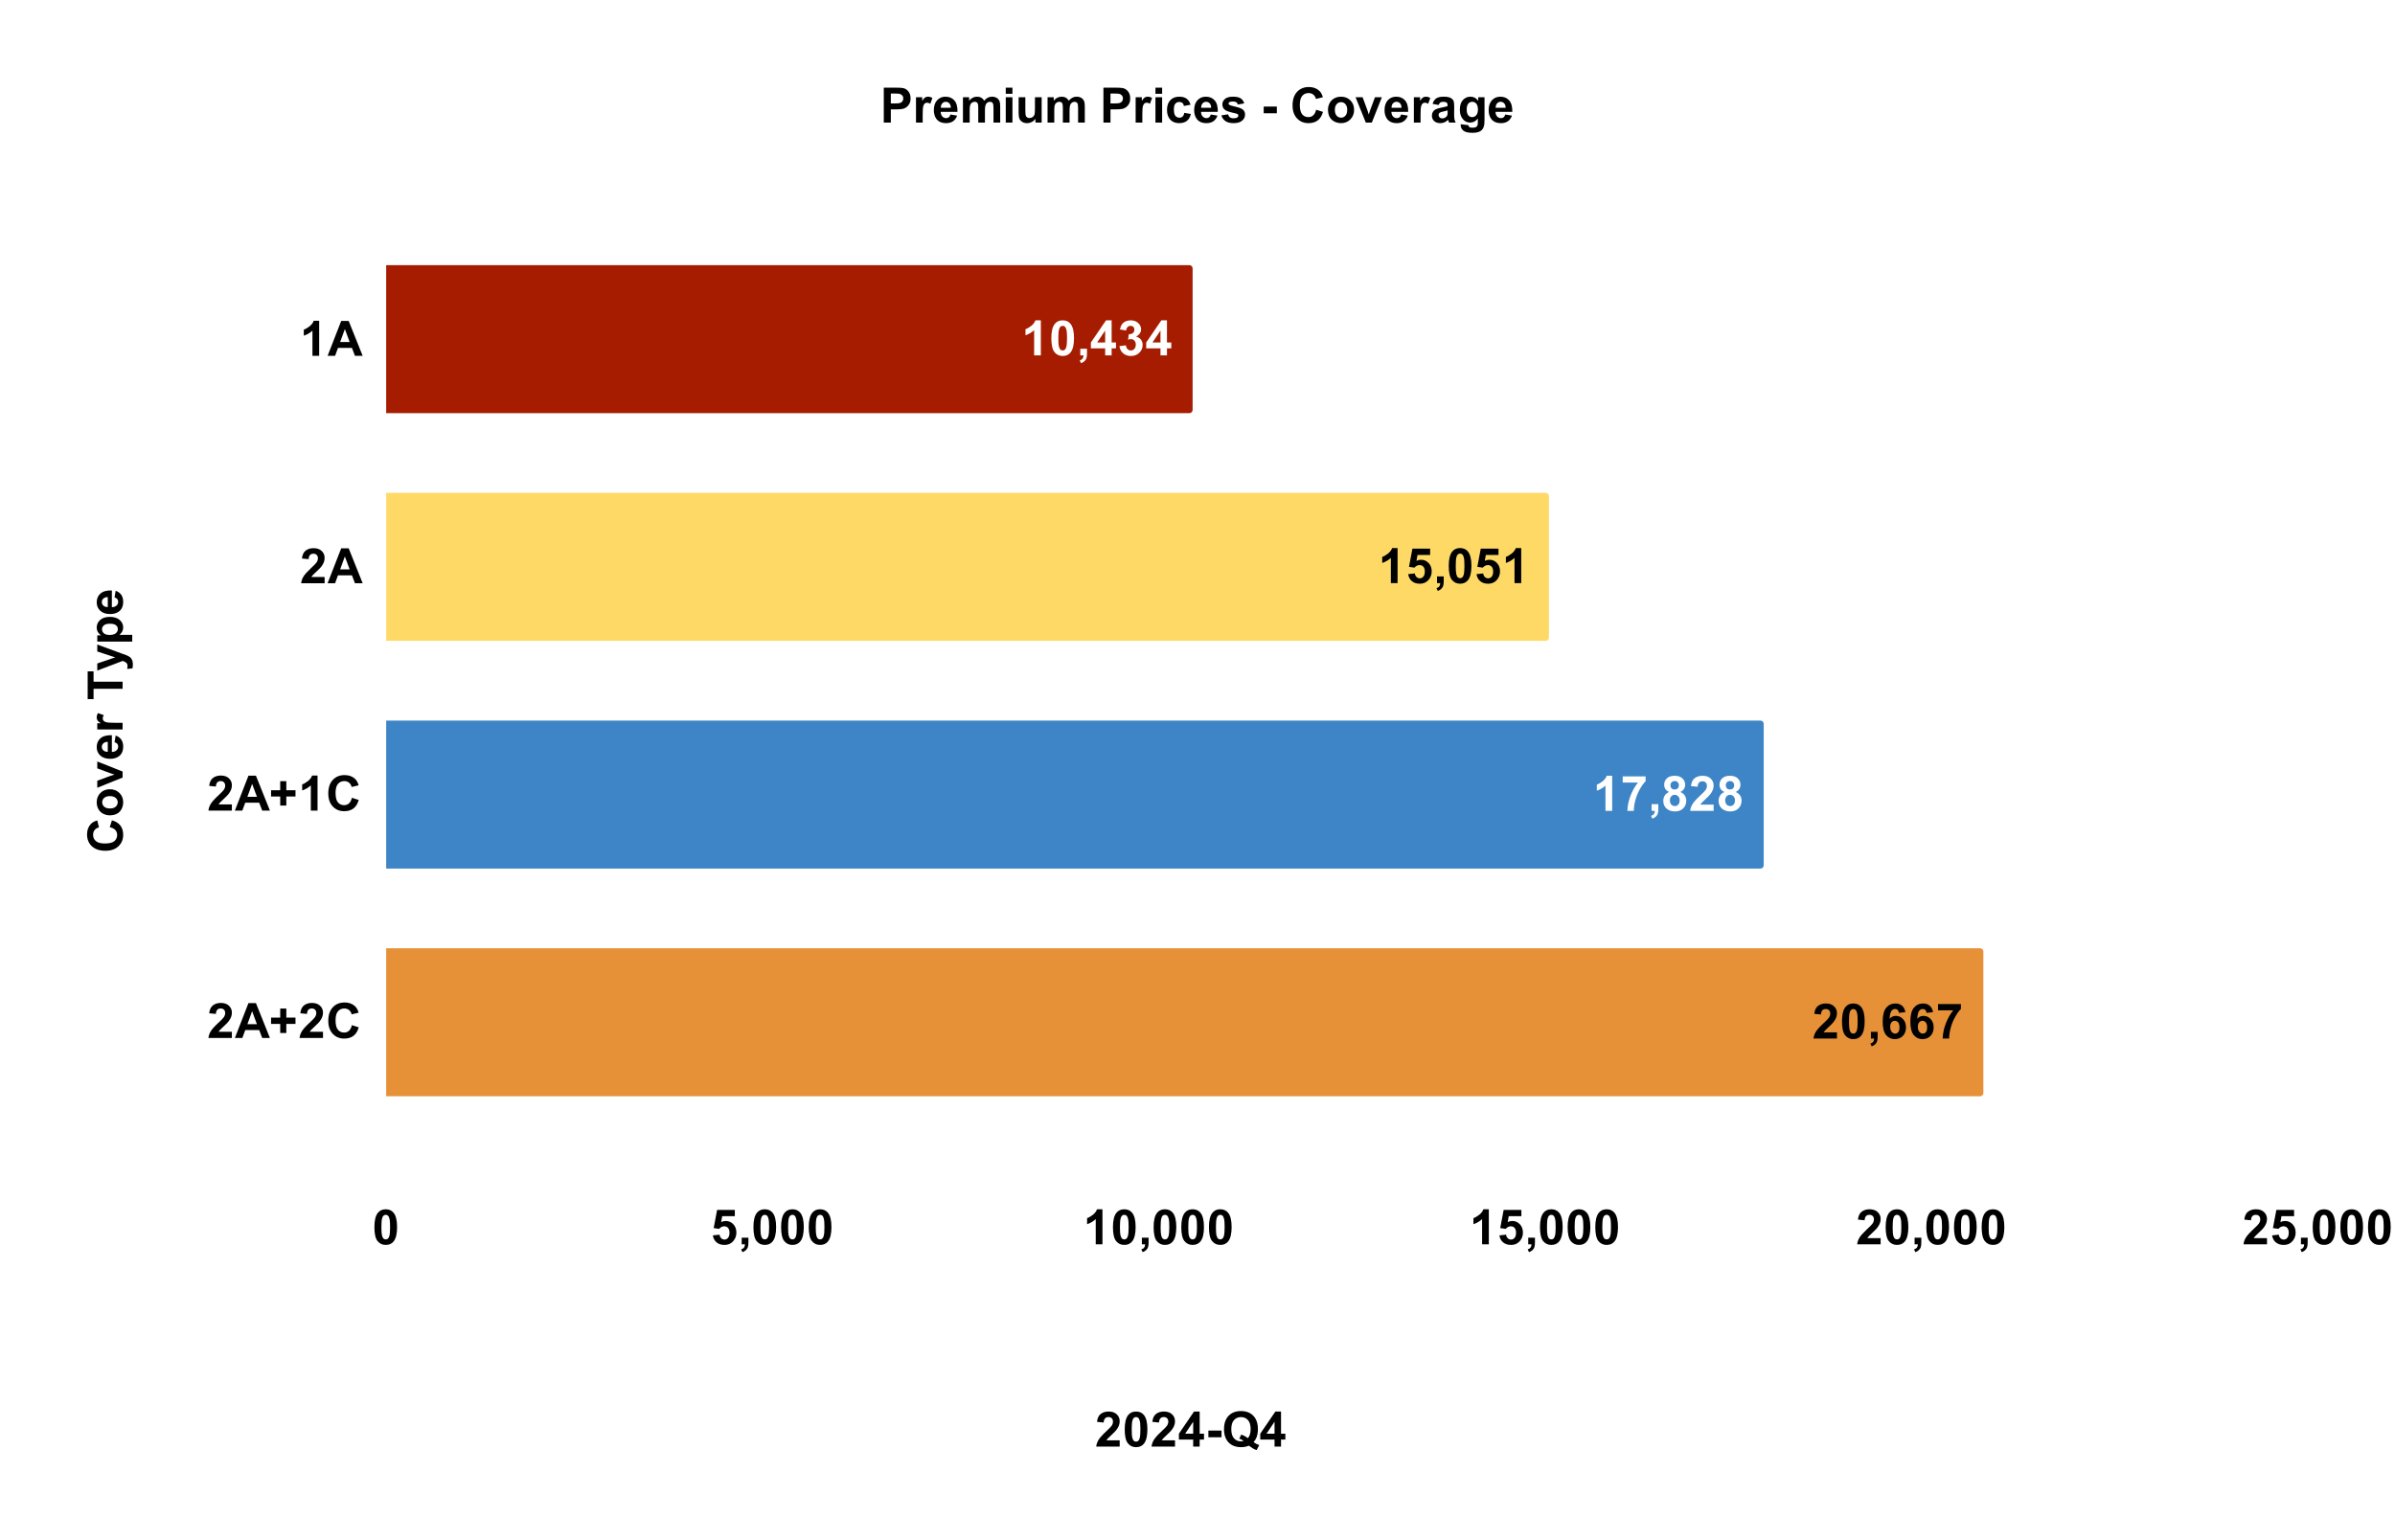 <svg version="1.1" viewBox="0.0 0.0 1472.0 947.0" fill="none" stroke="none" stroke-linecap="square" stroke-miterlimit="10" width="1472" height="947" xmlns:xlink="http://www.w3.org/1999/xlink" xmlns="http://www.w3.org/2000/svg"><path fill="#ffffff" d="M0 0L1472.0 0L1472.0 947.0L0 947.0L0 0Z" fill-rule="nonzero"/><clipPath id="id_0"><path d="M237.35 113.917L1424.65 113.917L1424.65 722.022L237.35 722.022L237.35 113.917Z" clip-rule="nonzero"/></clipPath><path stroke="#000000" stroke-width="2.0" stroke-linecap="butt" stroke-opacity="0.0" clip-path="url(#id_0)" d="M237.0 254.0L237.0 163.0L731.0 163.0C732.105 163.0 733.0 163.895 733.0 165.0L733.0 252.0C733.0 253.105 732.105 254.0 731.0 254.0Z" fill-rule="nonzero"/><path fill="#a61c00" clip-path="url(#id_0)" d="M237.0 254.0L237.0 163.0L731.0 163.0C732.105 163.0 733.0 163.895 733.0 165.0L733.0 252.0C733.0 253.105 732.105 254.0 731.0 254.0Z" fill-rule="nonzero"/><path stroke="#000000" stroke-width="2.0" stroke-linecap="butt" stroke-opacity="0.0" clip-path="url(#id_0)" d="M237.0 394.0L237.0 303.0L950.0 303.0C951.105 303.0 952.0 303.895 952.0 305.0L952.0 392.0C952.0 393.105 951.105 394.0 950.0 394.0Z" fill-rule="nonzero"/><path fill="#ffd966" clip-path="url(#id_0)" d="M237.0 394.0L237.0 303.0L950.0 303.0C951.105 303.0 952.0 303.895 952.0 305.0L952.0 392.0C952.0 393.105 951.105 394.0 950.0 394.0Z" fill-rule="nonzero"/><path stroke="#000000" stroke-width="2.0" stroke-linecap="butt" stroke-opacity="0.0" clip-path="url(#id_0)" d="M237.0 534.0L237.0 443.0L1082.0 443.0C1083.105 443.0 1084.0 443.895 1084.0 445.0L1084.0 532.0C1084.0 533.105 1083.105 534.0 1082.0 534.0Z" fill-rule="nonzero"/><path fill="#3d85c6" clip-path="url(#id_0)" d="M237.0 534.0L237.0 443.0L1082.0 443.0C1083.105 443.0 1084.0 443.895 1084.0 445.0L1084.0 532.0C1084.0 533.105 1083.105 534.0 1082.0 534.0Z" fill-rule="nonzero"/><path stroke="#000000" stroke-width="2.0" stroke-linecap="butt" stroke-opacity="0.0" clip-path="url(#id_0)" d="M237.0 674.0L237.0 583.0L1217.0 583.0C1218.105 583.0 1219.0 583.895 1219.0 585.0L1219.0 672.0C1219.0 673.105 1218.105 674.0 1217.0 674.0Z" fill-rule="nonzero"/><path fill="#e69138" clip-path="url(#id_0)" d="M237.0 674.0L237.0 583.0L1217.0 583.0C1218.105 583.0 1219.0 583.895 1219.0 585.0L1219.0 672.0C1219.0 673.105 1218.105 674.0 1217.0 674.0Z" fill-rule="nonzero"/><path stroke="#a61c00" stroke-width="3.0" stroke-linejoin="round" stroke-linecap="round" d="M639.717 218.5L635.592 218.5L635.592 202.984Q633.342 205.094 630.279 206.109L630.279 202.375Q631.889 201.844 633.779 200.375Q635.67 198.906 636.373 196.938L639.717 196.938L639.717 218.5ZM653.139 196.938Q656.264 196.938 658.014 199.156Q660.107 201.797 660.107 207.906Q660.107 214.0 657.998 216.672Q656.264 218.859 653.139 218.859Q649.998 218.859 648.076 216.453Q646.17 214.047 646.17 207.859Q646.17 201.797 648.279 199.141Q650.014 196.938 653.139 196.938ZM653.139 200.344Q652.389 200.344 651.795 200.828Q651.217 201.297 650.889 202.531Q650.467 204.125 650.467 207.906Q650.467 211.688 650.842 213.109Q651.232 214.516 651.811 214.984Q652.389 215.453 653.139 215.453Q653.889 215.453 654.467 214.984Q655.061 214.5 655.373 213.266Q655.811 211.688 655.811 207.906Q655.811 204.125 655.42 202.719Q655.045 201.297 654.467 200.828Q653.889 200.344 653.139 200.344ZM663.951 214.391L668.076 214.391L668.076 217.328Q668.076 219.109 667.764 220.141Q667.451 221.188 666.592 222.0Q665.748 222.828 664.42 223.297L663.623 221.594Q664.857 221.188 665.389 220.469Q665.92 219.75 665.951 218.5L663.951 218.5L663.951 214.391ZM679.248 218.5L679.248 214.172L670.467 214.172L670.467 210.578L679.779 196.938L683.232 196.938L683.232 210.562L685.904 210.562L685.904 214.172L683.232 214.172L683.232 218.5L679.248 218.5ZM679.248 210.562L679.248 203.219L674.311 210.562L679.248 210.562ZM688.029 212.797L692.014 212.312Q692.201 213.844 693.029 214.656Q693.873 215.453 695.061 215.453Q696.342 215.453 697.201 214.484Q698.076 213.516 698.076 211.875Q698.076 210.328 697.232 209.422Q696.404 208.516 695.217 208.516Q694.42 208.516 693.326 208.812L693.779 205.469Q695.451 205.5 696.326 204.734Q697.201 203.969 697.201 202.688Q697.201 201.609 696.561 200.969Q695.92 200.328 694.842 200.328Q693.795 200.328 693.045 201.062Q692.295 201.781 692.139 203.188L688.342 202.547Q688.732 200.594 689.529 199.438Q690.326 198.266 691.748 197.609Q693.186 196.938 694.967 196.938Q697.998 196.938 699.826 198.875Q701.326 200.453 701.326 202.438Q701.326 205.266 698.248 206.953Q700.092 207.359 701.186 208.734Q702.295 210.109 702.295 212.047Q702.295 214.875 700.232 216.875Q698.17 218.859 695.092 218.859Q692.186 218.859 690.264 217.188Q688.342 215.516 688.029 212.797ZM713.248 218.5L713.248 214.172L704.467 214.172L704.467 210.578L713.779 196.938L717.232 196.938L717.232 210.562L719.904 210.562L719.904 214.172L717.232 214.172L717.232 218.5L713.248 218.5ZM713.248 210.562L713.248 203.219L708.311 210.562L713.248 210.562Z" fill-rule="nonzero"/><path fill="#ffffff" d="M639.717 218.5L635.592 218.5L635.592 202.984Q633.342 205.094 630.279 206.109L630.279 202.375Q631.889 201.844 633.779 200.375Q635.67 198.906 636.373 196.938L639.717 196.938L639.717 218.5ZM653.139 196.938Q656.264 196.938 658.014 199.156Q660.107 201.797 660.107 207.906Q660.107 214.0 657.998 216.672Q656.264 218.859 653.139 218.859Q649.998 218.859 648.076 216.453Q646.17 214.047 646.17 207.859Q646.17 201.797 648.279 199.141Q650.014 196.938 653.139 196.938ZM653.139 200.344Q652.389 200.344 651.795 200.828Q651.217 201.297 650.889 202.531Q650.467 204.125 650.467 207.906Q650.467 211.688 650.842 213.109Q651.232 214.516 651.811 214.984Q652.389 215.453 653.139 215.453Q653.889 215.453 654.467 214.984Q655.061 214.5 655.373 213.266Q655.811 211.688 655.811 207.906Q655.811 204.125 655.42 202.719Q655.045 201.297 654.467 200.828Q653.889 200.344 653.139 200.344ZM663.951 214.391L668.076 214.391L668.076 217.328Q668.076 219.109 667.764 220.141Q667.451 221.188 666.592 222.0Q665.748 222.828 664.42 223.297L663.623 221.594Q664.857 221.188 665.389 220.469Q665.92 219.75 665.951 218.5L663.951 218.5L663.951 214.391ZM679.248 218.5L679.248 214.172L670.467 214.172L670.467 210.578L679.779 196.938L683.232 196.938L683.232 210.562L685.904 210.562L685.904 214.172L683.232 214.172L683.232 218.5L679.248 218.5ZM679.248 210.562L679.248 203.219L674.311 210.562L679.248 210.562ZM688.029 212.797L692.014 212.312Q692.201 213.844 693.029 214.656Q693.873 215.453 695.061 215.453Q696.342 215.453 697.201 214.484Q698.076 213.516 698.076 211.875Q698.076 210.328 697.232 209.422Q696.404 208.516 695.217 208.516Q694.42 208.516 693.326 208.812L693.779 205.469Q695.451 205.5 696.326 204.734Q697.201 203.969 697.201 202.688Q697.201 201.609 696.561 200.969Q695.92 200.328 694.842 200.328Q693.795 200.328 693.045 201.062Q692.295 201.781 692.139 203.188L688.342 202.547Q688.732 200.594 689.529 199.438Q690.326 198.266 691.748 197.609Q693.186 196.938 694.967 196.938Q697.998 196.938 699.826 198.875Q701.326 200.453 701.326 202.438Q701.326 205.266 698.248 206.953Q700.092 207.359 701.186 208.734Q702.295 210.109 702.295 212.047Q702.295 214.875 700.232 216.875Q698.17 218.859 695.092 218.859Q692.186 218.859 690.264 217.188Q688.342 215.516 688.029 212.797ZM713.248 218.5L713.248 214.172L704.467 214.172L704.467 210.578L713.779 196.938L717.232 196.938L717.232 210.562L719.904 210.562L719.904 214.172L717.232 214.172L717.232 218.5L713.248 218.5ZM713.248 210.562L713.248 203.219L708.311 210.562L713.248 210.562Z" fill-rule="nonzero"/><path stroke="#ffd966" stroke-width="3.0" stroke-linejoin="round" stroke-linecap="round" d="M858.969 358.5L854.844 358.5L854.844 342.984Q852.594 345.094 849.532 346.109L849.532 342.375Q851.141 341.844 853.032 340.375Q854.923 338.906 855.626 336.938L858.969 336.938L858.969 358.5ZM865.485 352.984L869.594 352.547Q869.766 353.938 870.626 354.75Q871.501 355.562 872.626 355.562Q873.907 355.562 874.798 354.516Q875.704 353.469 875.704 351.359Q875.704 349.391 874.813 348.406Q873.923 347.406 872.501 347.406Q870.735 347.406 869.329 348.984L865.985 348.5L868.094 337.312L878.985 337.312L878.985 341.172L871.219 341.172L870.579 344.812Q871.954 344.125 873.391 344.125Q876.126 344.125 878.032 346.125Q879.938 348.109 879.938 351.297Q879.938 353.938 878.391 356.031Q876.298 358.859 872.579 358.859Q869.61 358.859 867.735 357.266Q865.86 355.672 865.485 352.984ZM883.204 354.391L887.329 354.391L887.329 357.328Q887.329 359.109 887.016 360.141Q886.704 361.188 885.844 362.0Q885.001 362.828 883.673 363.297L882.876 361.594Q884.11 361.188 884.641 360.469Q885.173 359.75 885.204 358.5L883.204 358.5L883.204 354.391ZM897.391 336.938Q900.516 336.938 902.266 339.156Q904.36 341.797 904.36 347.906Q904.36 354.0 902.251 356.672Q900.516 358.859 897.391 358.859Q894.251 358.859 892.329 356.453Q890.423 354.047 890.423 347.859Q890.423 341.797 892.532 339.141Q894.266 336.938 897.391 336.938ZM897.391 340.344Q896.641 340.344 896.048 340.828Q895.469 341.297 895.141 342.531Q894.719 344.125 894.719 347.906Q894.719 351.688 895.094 353.109Q895.485 354.516 896.063 354.984Q896.641 355.453 897.391 355.453Q898.141 355.453 898.719 354.984Q899.313 354.5 899.626 353.266Q900.063 351.688 900.063 347.906Q900.063 344.125 899.673 342.719Q899.298 341.297 898.719 340.828Q898.141 340.344 897.391 340.344ZM907.485 352.984L911.594 352.547Q911.766 353.938 912.626 354.75Q913.501 355.562 914.626 355.562Q915.907 355.562 916.798 354.516Q917.704 353.469 917.704 351.359Q917.704 349.391 916.813 348.406Q915.923 347.406 914.501 347.406Q912.735 347.406 911.329 348.984L907.985 348.5L910.094 337.312L920.985 337.312L920.985 341.172L913.219 341.172L912.579 344.812Q913.954 344.125 915.391 344.125Q918.126 344.125 920.032 346.125Q921.938 348.109 921.938 351.297Q921.938 353.938 920.391 356.031Q918.298 358.859 914.579 358.859Q911.61 358.859 909.735 357.266Q907.86 355.672 907.485 352.984ZM934.969 358.5L930.844 358.5L930.844 342.984Q928.594 345.094 925.532 346.109L925.532 342.375Q927.141 341.844 929.032 340.375Q930.923 338.906 931.626 336.938L934.969 336.938L934.969 358.5Z" fill-rule="nonzero"/><path fill="#000000" d="M858.969 358.5L854.844 358.5L854.844 342.984Q852.594 345.094 849.532 346.109L849.532 342.375Q851.141 341.844 853.032 340.375Q854.923 338.906 855.626 336.938L858.969 336.938L858.969 358.5ZM865.485 352.984L869.594 352.547Q869.766 353.938 870.626 354.75Q871.501 355.562 872.626 355.562Q873.907 355.562 874.798 354.516Q875.704 353.469 875.704 351.359Q875.704 349.391 874.813 348.406Q873.923 347.406 872.501 347.406Q870.735 347.406 869.329 348.984L865.985 348.5L868.094 337.312L878.985 337.312L878.985 341.172L871.219 341.172L870.579 344.812Q871.954 344.125 873.391 344.125Q876.126 344.125 878.032 346.125Q879.938 348.109 879.938 351.297Q879.938 353.938 878.391 356.031Q876.298 358.859 872.579 358.859Q869.61 358.859 867.735 357.266Q865.86 355.672 865.485 352.984ZM883.204 354.391L887.329 354.391L887.329 357.328Q887.329 359.109 887.016 360.141Q886.704 361.188 885.844 362.0Q885.001 362.828 883.673 363.297L882.876 361.594Q884.11 361.188 884.641 360.469Q885.173 359.75 885.204 358.5L883.204 358.5L883.204 354.391ZM897.391 336.938Q900.516 336.938 902.266 339.156Q904.36 341.797 904.36 347.906Q904.36 354.0 902.251 356.672Q900.516 358.859 897.391 358.859Q894.251 358.859 892.329 356.453Q890.423 354.047 890.423 347.859Q890.423 341.797 892.532 339.141Q894.266 336.938 897.391 336.938ZM897.391 340.344Q896.641 340.344 896.048 340.828Q895.469 341.297 895.141 342.531Q894.719 344.125 894.719 347.906Q894.719 351.688 895.094 353.109Q895.485 354.516 896.063 354.984Q896.641 355.453 897.391 355.453Q898.141 355.453 898.719 354.984Q899.313 354.5 899.626 353.266Q900.063 351.688 900.063 347.906Q900.063 344.125 899.673 342.719Q899.298 341.297 898.719 340.828Q898.141 340.344 897.391 340.344ZM907.485 352.984L911.594 352.547Q911.766 353.938 912.626 354.75Q913.501 355.562 914.626 355.562Q915.907 355.562 916.798 354.516Q917.704 353.469 917.704 351.359Q917.704 349.391 916.813 348.406Q915.923 347.406 914.501 347.406Q912.735 347.406 911.329 348.984L907.985 348.5L910.094 337.312L920.985 337.312L920.985 341.172L913.219 341.172L912.579 344.812Q913.954 344.125 915.391 344.125Q918.126 344.125 920.032 346.125Q921.938 348.109 921.938 351.297Q921.938 353.938 920.391 356.031Q918.298 358.859 914.579 358.859Q911.61 358.859 909.735 357.266Q907.86 355.672 907.485 352.984ZM934.969 358.5L930.844 358.5L930.844 342.984Q928.594 345.094 925.532 346.109L925.532 342.375Q927.141 341.844 929.032 340.375Q930.923 338.906 931.626 336.938L934.969 336.938L934.969 358.5Z" fill-rule="nonzero"/><path stroke="#3d85c6" stroke-width="3.0" stroke-linejoin="round" stroke-linecap="round" d="M990.866 498.5L986.741 498.5L986.741 482.984Q984.491 485.094 981.428 486.109L981.428 482.375Q983.038 481.844 984.928 480.375Q986.819 478.906 987.522 476.938L990.866 476.938L990.866 498.5ZM997.335 481.141L997.335 477.312L1011.413 477.312L1011.413 480.312Q1009.663 482.016 1007.85 485.234Q1006.053 488.438 1005.1 492.047Q1004.163 495.656 1004.178 498.5L1000.21 498.5Q1000.319 494.047 1002.053 489.422Q1003.788 484.781 1006.694 481.141L997.335 481.141ZM1015.1 494.391L1019.225 494.391L1019.225 497.328Q1019.225 499.109 1018.913 500.141Q1018.6 501.188 1017.741 502.0Q1016.897 502.828 1015.569 503.297L1014.772 501.594Q1016.007 501.188 1016.538 500.469Q1017.069 499.75 1017.1 498.5L1015.1 498.5L1015.1 494.391ZM1025.866 486.906Q1024.257 486.234 1023.538 485.062Q1022.819 483.875 1022.819 482.469Q1022.819 480.078 1024.491 478.516Q1026.163 476.938 1029.257 476.938Q1032.319 476.938 1034.007 478.516Q1035.71 480.078 1035.71 482.469Q1035.71 483.969 1034.928 485.141Q1034.147 486.297 1032.741 486.906Q1034.538 487.625 1035.46 489.016Q1036.397 490.391 1036.397 492.188Q1036.397 495.156 1034.491 497.016Q1032.6 498.875 1029.444 498.875Q1026.522 498.875 1024.569 497.344Q1022.272 495.531 1022.272 492.359Q1022.272 490.625 1023.132 489.172Q1023.991 487.703 1025.866 486.906ZM1026.71 482.766Q1026.71 484.0 1027.397 484.688Q1028.1 485.375 1029.257 485.375Q1030.428 485.375 1031.132 484.688Q1031.835 483.984 1031.835 482.75Q1031.835 481.594 1031.132 480.906Q1030.444 480.203 1029.303 480.203Q1028.116 480.203 1027.413 480.906Q1026.71 481.609 1026.71 482.766ZM1026.335 491.969Q1026.335 493.672 1027.194 494.625Q1028.069 495.562 1029.382 495.562Q1030.647 495.562 1031.475 494.656Q1032.319 493.734 1032.319 492.016Q1032.319 490.5 1031.46 489.594Q1030.616 488.672 1029.319 488.672Q1027.803 488.672 1027.069 489.719Q1026.335 490.75 1026.335 491.969ZM1053.225 494.672L1053.225 498.5L1038.803 498.5Q1039.038 496.328 1040.21 494.391Q1041.382 492.453 1044.835 489.234Q1047.616 486.656 1048.257 485.719Q1049.1 484.453 1049.1 483.203Q1049.1 481.828 1048.35 481.094Q1047.616 480.344 1046.319 480.344Q1045.022 480.344 1044.257 481.125Q1043.507 481.906 1043.382 483.703L1039.288 483.297Q1039.647 479.891 1041.585 478.422Q1043.522 476.938 1046.413 476.938Q1049.6 476.938 1051.413 478.656Q1053.225 480.359 1053.225 482.906Q1053.225 484.359 1052.71 485.672Q1052.194 486.984 1051.069 488.422Q1050.319 489.375 1048.366 491.172Q1046.413 492.953 1045.897 493.547Q1045.382 494.125 1045.053 494.672L1053.225 494.672ZM1059.866 486.906Q1058.257 486.234 1057.538 485.062Q1056.819 483.875 1056.819 482.469Q1056.819 480.078 1058.491 478.516Q1060.163 476.938 1063.257 476.938Q1066.319 476.938 1068.007 478.516Q1069.71 480.078 1069.71 482.469Q1069.71 483.969 1068.928 485.141Q1068.147 486.297 1066.741 486.906Q1068.538 487.625 1069.46 489.016Q1070.397 490.391 1070.397 492.188Q1070.397 495.156 1068.491 497.016Q1066.6 498.875 1063.444 498.875Q1060.522 498.875 1058.569 497.344Q1056.272 495.531 1056.272 492.359Q1056.272 490.625 1057.132 489.172Q1057.991 487.703 1059.866 486.906ZM1060.71 482.766Q1060.71 484.0 1061.397 484.688Q1062.1 485.375 1063.257 485.375Q1064.428 485.375 1065.132 484.688Q1065.835 483.984 1065.835 482.75Q1065.835 481.594 1065.132 480.906Q1064.444 480.203 1063.303 480.203Q1062.116 480.203 1061.413 480.906Q1060.71 481.609 1060.71 482.766ZM1060.335 491.969Q1060.335 493.672 1061.194 494.625Q1062.069 495.562 1063.382 495.562Q1064.647 495.562 1065.475 494.656Q1066.319 493.734 1066.319 492.016Q1066.319 490.5 1065.46 489.594Q1064.616 488.672 1063.319 488.672Q1061.803 488.672 1061.069 489.719Q1060.335 490.75 1060.335 491.969Z" fill-rule="nonzero"/><path fill="#ffffff" d="M990.866 498.5L986.741 498.5L986.741 482.984Q984.491 485.094 981.428 486.109L981.428 482.375Q983.038 481.844 984.928 480.375Q986.819 478.906 987.522 476.938L990.866 476.938L990.866 498.5ZM997.335 481.141L997.335 477.312L1011.413 477.312L1011.413 480.312Q1009.663 482.016 1007.85 485.234Q1006.053 488.438 1005.1 492.047Q1004.163 495.656 1004.178 498.5L1000.21 498.5Q1000.319 494.047 1002.053 489.422Q1003.788 484.781 1006.694 481.141L997.335 481.141ZM1015.1 494.391L1019.225 494.391L1019.225 497.328Q1019.225 499.109 1018.913 500.141Q1018.6 501.188 1017.741 502.0Q1016.897 502.828 1015.569 503.297L1014.772 501.594Q1016.007 501.188 1016.538 500.469Q1017.069 499.75 1017.1 498.5L1015.1 498.5L1015.1 494.391ZM1025.866 486.906Q1024.257 486.234 1023.538 485.062Q1022.819 483.875 1022.819 482.469Q1022.819 480.078 1024.491 478.516Q1026.163 476.938 1029.257 476.938Q1032.319 476.938 1034.007 478.516Q1035.71 480.078 1035.71 482.469Q1035.71 483.969 1034.928 485.141Q1034.147 486.297 1032.741 486.906Q1034.538 487.625 1035.46 489.016Q1036.397 490.391 1036.397 492.188Q1036.397 495.156 1034.491 497.016Q1032.6 498.875 1029.444 498.875Q1026.522 498.875 1024.569 497.344Q1022.272 495.531 1022.272 492.359Q1022.272 490.625 1023.132 489.172Q1023.991 487.703 1025.866 486.906ZM1026.71 482.766Q1026.71 484.0 1027.397 484.688Q1028.1 485.375 1029.257 485.375Q1030.428 485.375 1031.132 484.688Q1031.835 483.984 1031.835 482.75Q1031.835 481.594 1031.132 480.906Q1030.444 480.203 1029.303 480.203Q1028.116 480.203 1027.413 480.906Q1026.71 481.609 1026.71 482.766ZM1026.335 491.969Q1026.335 493.672 1027.194 494.625Q1028.069 495.562 1029.382 495.562Q1030.647 495.562 1031.475 494.656Q1032.319 493.734 1032.319 492.016Q1032.319 490.5 1031.46 489.594Q1030.616 488.672 1029.319 488.672Q1027.803 488.672 1027.069 489.719Q1026.335 490.75 1026.335 491.969ZM1053.225 494.672L1053.225 498.5L1038.803 498.5Q1039.038 496.328 1040.21 494.391Q1041.382 492.453 1044.835 489.234Q1047.616 486.656 1048.257 485.719Q1049.1 484.453 1049.1 483.203Q1049.1 481.828 1048.35 481.094Q1047.616 480.344 1046.319 480.344Q1045.022 480.344 1044.257 481.125Q1043.507 481.906 1043.382 483.703L1039.288 483.297Q1039.647 479.891 1041.585 478.422Q1043.522 476.938 1046.413 476.938Q1049.6 476.938 1051.413 478.656Q1053.225 480.359 1053.225 482.906Q1053.225 484.359 1052.71 485.672Q1052.194 486.984 1051.069 488.422Q1050.319 489.375 1048.366 491.172Q1046.413 492.953 1045.897 493.547Q1045.382 494.125 1045.053 494.672L1053.225 494.672ZM1059.866 486.906Q1058.257 486.234 1057.538 485.062Q1056.819 483.875 1056.819 482.469Q1056.819 480.078 1058.491 478.516Q1060.163 476.938 1063.257 476.938Q1066.319 476.938 1068.007 478.516Q1069.71 480.078 1069.71 482.469Q1069.71 483.969 1068.928 485.141Q1068.147 486.297 1066.741 486.906Q1068.538 487.625 1069.46 489.016Q1070.397 490.391 1070.397 492.188Q1070.397 495.156 1068.491 497.016Q1066.6 498.875 1063.444 498.875Q1060.522 498.875 1058.569 497.344Q1056.272 495.531 1056.272 492.359Q1056.272 490.625 1057.132 489.172Q1057.991 487.703 1059.866 486.906ZM1060.71 482.766Q1060.71 484.0 1061.397 484.688Q1062.1 485.375 1063.257 485.375Q1064.428 485.375 1065.132 484.688Q1065.835 483.984 1065.835 482.75Q1065.835 481.594 1065.132 480.906Q1064.444 480.203 1063.303 480.203Q1062.116 480.203 1061.413 480.906Q1060.71 481.609 1060.71 482.766ZM1060.335 491.969Q1060.335 493.672 1061.194 494.625Q1062.069 495.562 1063.382 495.562Q1064.647 495.562 1065.475 494.656Q1066.319 493.734 1066.319 492.016Q1066.319 490.5 1065.46 489.594Q1064.616 488.672 1063.319 488.672Q1061.803 488.672 1061.069 489.719Q1060.335 490.75 1060.335 491.969Z" fill-rule="nonzero"/><path stroke="#e69138" stroke-width="3.0" stroke-linejoin="round" stroke-linecap="round" d="M1129.018 634.672L1129.018 638.5L1114.596 638.5Q1114.83 636.328 1116.002 634.391Q1117.174 632.453 1120.627 629.234Q1123.408 626.656 1124.049 625.719Q1124.893 624.453 1124.893 623.203Q1124.893 621.828 1124.143 621.094Q1123.408 620.344 1122.111 620.344Q1120.815 620.344 1120.049 621.125Q1119.299 621.906 1119.174 623.703L1115.08 623.297Q1115.44 619.891 1117.377 618.422Q1119.315 616.938 1122.205 616.938Q1125.393 616.938 1127.205 618.656Q1129.018 620.359 1129.018 622.906Q1129.018 624.359 1128.502 625.672Q1127.986 626.984 1126.861 628.422Q1126.111 629.375 1124.158 631.172Q1122.205 632.953 1121.69 633.547Q1121.174 634.125 1120.846 634.672L1129.018 634.672ZM1139.08 616.938Q1142.205 616.938 1143.955 619.156Q1146.049 621.797 1146.049 627.906Q1146.049 634.0 1143.94 636.672Q1142.205 638.859 1139.08 638.859Q1135.94 638.859 1134.018 636.453Q1132.111 634.047 1132.111 627.859Q1132.111 621.797 1134.221 619.141Q1135.955 616.938 1139.08 616.938ZM1139.08 620.344Q1138.33 620.344 1137.736 620.828Q1137.158 621.297 1136.83 622.531Q1136.408 624.125 1136.408 627.906Q1136.408 631.688 1136.783 633.109Q1137.174 634.516 1137.752 634.984Q1138.33 635.453 1139.08 635.453Q1139.83 635.453 1140.408 634.984Q1141.002 634.5 1141.315 633.266Q1141.752 631.688 1141.752 627.906Q1141.752 624.125 1141.361 622.719Q1140.986 621.297 1140.408 620.828Q1139.83 620.344 1139.08 620.344ZM1149.893 634.391L1154.018 634.391L1154.018 637.328Q1154.018 639.109 1153.705 640.141Q1153.393 641.188 1152.533 642.0Q1151.69 642.828 1150.361 643.297L1149.565 641.594Q1150.799 641.188 1151.33 640.469Q1151.861 639.75 1151.893 638.5L1149.893 638.5L1149.893 634.391ZM1171.065 622.281L1167.08 622.719Q1166.94 621.5 1166.315 620.922Q1165.705 620.328 1164.721 620.328Q1163.424 620.328 1162.518 621.5Q1161.611 622.672 1161.377 626.375Q1162.924 624.547 1165.205 624.547Q1167.783 624.547 1169.611 626.516Q1171.455 628.484 1171.455 631.578Q1171.455 634.875 1169.518 636.875Q1167.596 638.859 1164.565 638.859Q1161.315 638.859 1159.221 636.344Q1157.127 633.812 1157.127 628.062Q1157.127 622.156 1159.299 619.547Q1161.486 616.938 1164.971 616.938Q1167.424 616.938 1169.018 618.312Q1170.627 619.672 1171.065 622.281ZM1161.736 631.266Q1161.736 633.266 1162.658 634.359Q1163.58 635.453 1164.768 635.453Q1165.908 635.453 1166.674 634.562Q1167.44 633.672 1167.44 631.625Q1167.44 629.531 1166.611 628.562Q1165.799 627.594 1164.565 627.594Q1163.377 627.594 1162.549 628.531Q1161.736 629.453 1161.736 631.266ZM1188.065 622.281L1184.08 622.719Q1183.94 621.5 1183.315 620.922Q1182.705 620.328 1181.721 620.328Q1180.424 620.328 1179.518 621.5Q1178.611 622.672 1178.377 626.375Q1179.924 624.547 1182.205 624.547Q1184.783 624.547 1186.611 626.516Q1188.455 628.484 1188.455 631.578Q1188.455 634.875 1186.518 636.875Q1184.596 638.859 1181.565 638.859Q1178.315 638.859 1176.221 636.344Q1174.127 633.812 1174.127 628.062Q1174.127 622.156 1176.299 619.547Q1178.486 616.938 1181.971 616.938Q1184.424 616.938 1186.018 618.312Q1187.627 619.672 1188.065 622.281ZM1178.736 631.266Q1178.736 633.266 1179.658 634.359Q1180.58 635.453 1181.768 635.453Q1182.908 635.453 1183.674 634.562Q1184.44 633.672 1184.44 631.625Q1184.44 629.531 1183.611 628.562Q1182.799 627.594 1181.565 627.594Q1180.377 627.594 1179.549 628.531Q1178.736 629.453 1178.736 631.266ZM1191.127 621.141L1191.127 617.312L1205.205 617.312L1205.205 620.312Q1203.455 622.016 1201.643 625.234Q1199.846 628.438 1198.893 632.047Q1197.955 635.656 1197.971 638.5L1194.002 638.5Q1194.111 634.047 1195.846 629.422Q1197.58 624.781 1200.486 621.141L1191.127 621.141Z" fill-rule="nonzero"/><path fill="#000000" d="M1129.018 634.672L1129.018 638.5L1114.596 638.5Q1114.83 636.328 1116.002 634.391Q1117.174 632.453 1120.627 629.234Q1123.408 626.656 1124.049 625.719Q1124.893 624.453 1124.893 623.203Q1124.893 621.828 1124.143 621.094Q1123.408 620.344 1122.111 620.344Q1120.815 620.344 1120.049 621.125Q1119.299 621.906 1119.174 623.703L1115.08 623.297Q1115.44 619.891 1117.377 618.422Q1119.315 616.938 1122.205 616.938Q1125.393 616.938 1127.205 618.656Q1129.018 620.359 1129.018 622.906Q1129.018 624.359 1128.502 625.672Q1127.986 626.984 1126.861 628.422Q1126.111 629.375 1124.158 631.172Q1122.205 632.953 1121.69 633.547Q1121.174 634.125 1120.846 634.672L1129.018 634.672ZM1139.08 616.938Q1142.205 616.938 1143.955 619.156Q1146.049 621.797 1146.049 627.906Q1146.049 634.0 1143.94 636.672Q1142.205 638.859 1139.08 638.859Q1135.94 638.859 1134.018 636.453Q1132.111 634.047 1132.111 627.859Q1132.111 621.797 1134.221 619.141Q1135.955 616.938 1139.08 616.938ZM1139.08 620.344Q1138.33 620.344 1137.736 620.828Q1137.158 621.297 1136.83 622.531Q1136.408 624.125 1136.408 627.906Q1136.408 631.688 1136.783 633.109Q1137.174 634.516 1137.752 634.984Q1138.33 635.453 1139.08 635.453Q1139.83 635.453 1140.408 634.984Q1141.002 634.5 1141.315 633.266Q1141.752 631.688 1141.752 627.906Q1141.752 624.125 1141.361 622.719Q1140.986 621.297 1140.408 620.828Q1139.83 620.344 1139.08 620.344ZM1149.893 634.391L1154.018 634.391L1154.018 637.328Q1154.018 639.109 1153.705 640.141Q1153.393 641.188 1152.533 642.0Q1151.69 642.828 1150.361 643.297L1149.565 641.594Q1150.799 641.188 1151.33 640.469Q1151.861 639.75 1151.893 638.5L1149.893 638.5L1149.893 634.391ZM1171.065 622.281L1167.08 622.719Q1166.94 621.5 1166.315 620.922Q1165.705 620.328 1164.721 620.328Q1163.424 620.328 1162.518 621.5Q1161.611 622.672 1161.377 626.375Q1162.924 624.547 1165.205 624.547Q1167.783 624.547 1169.611 626.516Q1171.455 628.484 1171.455 631.578Q1171.455 634.875 1169.518 636.875Q1167.596 638.859 1164.565 638.859Q1161.315 638.859 1159.221 636.344Q1157.127 633.812 1157.127 628.062Q1157.127 622.156 1159.299 619.547Q1161.486 616.938 1164.971 616.938Q1167.424 616.938 1169.018 618.312Q1170.627 619.672 1171.065 622.281ZM1161.736 631.266Q1161.736 633.266 1162.658 634.359Q1163.58 635.453 1164.768 635.453Q1165.908 635.453 1166.674 634.562Q1167.44 633.672 1167.44 631.625Q1167.44 629.531 1166.611 628.562Q1165.799 627.594 1164.565 627.594Q1163.377 627.594 1162.549 628.531Q1161.736 629.453 1161.736 631.266ZM1188.065 622.281L1184.08 622.719Q1183.94 621.5 1183.315 620.922Q1182.705 620.328 1181.721 620.328Q1180.424 620.328 1179.518 621.5Q1178.611 622.672 1178.377 626.375Q1179.924 624.547 1182.205 624.547Q1184.783 624.547 1186.611 626.516Q1188.455 628.484 1188.455 631.578Q1188.455 634.875 1186.518 636.875Q1184.596 638.859 1181.565 638.859Q1178.315 638.859 1176.221 636.344Q1174.127 633.812 1174.127 628.062Q1174.127 622.156 1176.299 619.547Q1178.486 616.938 1181.971 616.938Q1184.424 616.938 1186.018 618.312Q1187.627 619.672 1188.065 622.281ZM1178.736 631.266Q1178.736 633.266 1179.658 634.359Q1180.58 635.453 1181.768 635.453Q1182.908 635.453 1183.674 634.562Q1184.44 633.672 1184.44 631.625Q1184.44 629.531 1183.611 628.562Q1182.799 627.594 1181.565 627.594Q1180.377 627.594 1179.549 628.531Q1178.736 629.453 1178.736 631.266ZM1191.127 621.141L1191.127 617.312L1205.205 617.312L1205.205 620.312Q1203.455 622.016 1201.643 625.234Q1199.846 628.438 1198.893 632.047Q1197.955 635.656 1197.971 638.5L1194.002 638.5Q1194.111 634.047 1195.846 629.422Q1197.58 624.781 1200.486 621.141L1191.127 621.141Z" fill-rule="nonzero"/><path fill="#000000" d="M688.176 885.533L688.176 889.362L673.754 889.362Q673.988 887.19 675.16 885.252Q676.332 883.315 679.785 880.096Q682.566 877.518 683.207 876.58Q684.051 875.315 684.051 874.065Q684.051 872.69 683.301 871.955Q682.566 871.205 681.269 871.205Q679.972 871.205 679.207 871.987Q678.457 872.768 678.332 874.565L674.238 874.158Q674.597 870.752 676.535 869.283Q678.472 867.799 681.363 867.799Q684.551 867.799 686.363 869.518Q688.176 871.221 688.176 873.768Q688.176 875.221 687.66 876.533Q687.144 877.846 686.019 879.283Q685.269 880.237 683.316 882.033Q681.363 883.815 680.847 884.408Q680.332 884.987 680.004 885.533L688.176 885.533ZM698.238 867.799Q701.363 867.799 703.113 870.018Q705.207 872.658 705.207 878.768Q705.207 884.862 703.097 887.533Q701.363 889.721 698.238 889.721Q695.097 889.721 693.176 887.315Q691.269 884.908 691.269 878.721Q691.269 872.658 693.379 870.002Q695.113 867.799 698.238 867.799ZM698.238 871.205Q697.488 871.205 696.894 871.69Q696.316 872.158 695.988 873.393Q695.566 874.987 695.566 878.768Q695.566 882.549 695.941 883.971Q696.332 885.377 696.91 885.846Q697.488 886.315 698.238 886.315Q698.988 886.315 699.566 885.846Q700.16 885.362 700.472 884.127Q700.91 882.549 700.91 878.768Q700.91 874.987 700.519 873.58Q700.144 872.158 699.566 871.69Q698.988 871.205 698.238 871.205ZM722.176 885.533L722.176 889.362L707.754 889.362Q707.988 887.19 709.16 885.252Q710.332 883.315 713.785 880.096Q716.566 877.518 717.207 876.58Q718.051 875.315 718.051 874.065Q718.051 872.69 717.301 871.955Q716.566 871.205 715.269 871.205Q713.972 871.205 713.207 871.987Q712.457 872.768 712.332 874.565L708.238 874.158Q708.597 870.752 710.535 869.283Q712.472 867.799 715.363 867.799Q718.551 867.799 720.363 869.518Q722.176 871.221 722.176 873.768Q722.176 875.221 721.66 876.533Q721.144 877.846 720.019 879.283Q719.269 880.237 717.316 882.033Q715.363 883.815 714.847 884.408Q714.332 884.987 714.004 885.533L722.176 885.533ZM733.347 889.362L733.347 885.033L724.566 885.033L724.566 881.44L733.879 867.799L737.332 867.799L737.332 881.424L740.004 881.424L740.004 885.033L737.332 885.033L737.332 889.362L733.347 889.362ZM733.347 881.424L733.347 874.08L728.41 881.424L733.347 881.424ZM742.691 883.627L742.691 879.518L750.769 879.518L750.769 883.627L742.691 883.627ZM770.472 886.643Q772.066 887.783 773.941 888.455L772.347 891.518Q771.363 891.221 770.426 890.705Q770.222 890.612 767.535 888.799Q765.426 889.721 762.863 889.721Q757.926 889.721 755.113 886.815Q752.301 883.893 752.301 878.627Q752.301 873.362 755.113 870.44Q757.926 867.518 762.754 867.518Q767.535 867.518 770.332 870.44Q773.129 873.362 773.129 878.627Q773.129 881.408 772.347 883.518Q771.754 885.127 770.472 886.643ZM766.988 884.19Q767.816 883.205 768.238 881.815Q768.66 880.424 768.66 878.627Q768.66 874.908 767.019 873.065Q765.379 871.221 762.722 871.221Q760.066 871.221 758.41 873.08Q756.769 874.924 756.769 878.627Q756.769 882.393 758.41 884.268Q760.066 886.127 762.597 886.127Q763.535 886.127 764.363 885.815Q763.051 884.955 761.676 884.471L762.894 881.987Q765.035 882.721 766.988 884.19ZM783.347 889.362L783.347 885.033L774.566 885.033L774.566 881.44L783.879 867.799L787.332 867.799L787.332 881.424L790.004 881.424L790.004 885.033L787.332 885.033L787.332 889.362L783.347 889.362ZM783.347 881.424L783.347 874.08L778.41 881.424L783.347 881.424Z" fill-rule="nonzero"/><path fill="#000000" d="M67.459 508.547L68.788 504.344Q72.303 505.313 74.006 507.563Q75.709 509.813 75.709 513.266Q75.709 517.547 72.788 520.297Q69.866 523.047 64.803 523.047Q59.444 523.047 56.475 520.282Q53.506 517.516 53.506 513.001Q53.506 509.063 55.834 506.594Q57.209 505.126 59.788 504.407L60.819 508.688Q59.147 509.079 58.178 510.282Q57.209 511.485 57.209 513.219Q57.209 515.61 58.928 517.094Q60.647 518.579 64.475 518.579Q68.553 518.579 70.288 517.126Q72.006 515.657 72.006 513.313Q72.006 511.579 70.913 510.344Q69.819 509.094 67.459 508.547ZM67.35 501.266Q65.303 501.266 63.381 500.266Q61.459 499.251 60.459 497.407Q59.444 495.547 59.444 493.251Q59.444 489.719 61.741 487.469Q64.022 485.219 67.522 485.219Q71.053 485.219 73.381 487.501Q75.709 489.766 75.709 493.219Q75.709 495.36 74.741 497.313Q73.772 499.251 71.913 500.266Q70.038 501.266 67.35 501.266ZM67.569 497.047Q69.881 497.047 71.116 495.954Q72.35 494.844 72.35 493.235Q72.35 491.626 71.116 490.547Q69.881 489.454 67.538 489.454Q65.256 489.454 64.038 490.547Q62.803 491.626 62.803 493.235Q62.803 494.844 64.038 495.954Q65.256 497.047 67.569 497.047ZM75.35 478.032L59.788 484.313L59.788 479.985L67.725 477.063L70.381 476.204Q69.366 475.876 69.053 475.782Q68.397 475.579 67.725 475.344L59.788 472.391L59.788 468.157L75.35 474.329L75.35 478.032ZM70.397 456.313L71.084 452.204Q73.35 453.001 74.538 454.704Q75.709 456.407 75.709 458.969Q75.709 463.032 73.053 464.985Q70.928 466.516 67.694 466.516Q63.819 466.516 61.631 464.501Q59.444 462.469 59.444 459.376Q59.444 455.907 61.741 453.907Q64.022 451.891 68.756 451.985L68.756 462.297Q70.584 462.251 71.616 461.297Q72.631 460.344 72.631 458.922Q72.631 457.969 72.1 457.313Q71.569 456.641 70.397 456.313ZM66.241 456.079Q64.444 456.11 63.522 457.001Q62.584 457.876 62.584 459.141Q62.584 460.485 63.569 461.36Q64.553 462.235 66.241 462.219L66.241 456.079ZM75.35 444.376L75.35 448.485L59.788 448.485L59.788 444.672L62.006 444.672Q60.444 443.688 59.944 442.907Q59.444 442.126 59.444 441.126Q59.444 439.719 60.225 438.407L63.803 439.688Q63.131 440.735 63.131 441.626Q63.131 442.485 63.616 443.094Q64.084 443.688 65.334 444.032Q66.569 444.376 70.538 444.376L75.35 444.376ZM75.35 423.454L57.506 423.454L57.506 429.829L53.881 429.829L53.881 412.766L57.506 412.766L57.506 419.11L75.35 419.11L75.35 423.454ZM59.788 412.266L59.788 407.891L70.834 404.157L59.788 400.532L59.788 396.266L74.756 401.766L77.475 402.735Q78.834 403.282 79.553 403.782Q80.272 404.266 80.709 404.907Q81.163 405.547 81.413 406.485Q81.663 407.407 81.663 408.579Q81.663 409.766 81.413 410.907L78.194 411.266Q78.381 410.297 78.381 409.532Q78.381 408.094 77.538 407.407Q76.694 406.719 75.397 406.344L59.788 412.266ZM59.788 394.438L59.788 390.594L62.084 390.594Q60.913 389.844 60.178 388.579Q59.444 387.297 59.444 385.751Q59.444 383.032 61.569 381.141Q63.694 379.251 67.491 379.251Q71.381 379.251 73.553 381.157Q75.709 383.063 75.709 385.782Q75.709 387.063 75.194 388.11Q74.678 389.157 73.428 390.313L81.272 390.313L81.272 394.438L59.788 394.438ZM67.303 390.36Q69.928 390.36 71.178 389.329Q72.428 388.282 72.428 386.782Q72.428 385.344 71.288 384.407Q70.131 383.454 67.506 383.454Q65.069 383.454 63.881 384.438Q62.694 385.407 62.694 386.86Q62.694 388.376 63.866 389.376Q65.022 390.36 67.303 390.36ZM70.397 367.313L71.084 363.204Q73.35 364.001 74.538 365.704Q75.709 367.407 75.709 369.969Q75.709 374.032 73.053 375.985Q70.928 377.516 67.694 377.516Q63.819 377.516 61.631 375.501Q59.444 373.469 59.444 370.376Q59.444 366.907 61.741 364.907Q64.022 362.891 68.756 362.985L68.756 373.297Q70.584 373.251 71.616 372.297Q72.631 371.344 72.631 369.922Q72.631 368.969 72.1 368.313Q71.569 367.641 70.397 367.313ZM66.241 367.079Q64.444 367.11 63.522 368.001Q62.584 368.876 62.584 370.141Q62.584 371.485 63.569 372.36Q64.553 373.235 66.241 373.219L66.241 367.079Z" fill-rule="nonzero"/><path fill="#000000" d="M196.162 218.778L192.037 218.778L192.037 203.262Q189.787 205.372 186.725 206.387L186.725 202.653Q188.334 202.122 190.225 200.653Q192.116 199.184 192.819 197.215L196.162 197.215L196.162 218.778ZM222.897 218.778L218.178 218.778L216.303 213.903L207.725 213.903L205.944 218.778L201.35 218.778L209.709 197.309L214.303 197.309L222.897 218.778ZM214.912 210.278L211.959 202.309L209.053 210.278L214.912 210.278Z" fill-rule="nonzero"/><path fill="#000000" d="M199.522 354.744L199.522 358.572L185.1 358.572Q185.334 356.4 186.506 354.463Q187.678 352.525 191.131 349.307Q193.912 346.728 194.553 345.791Q195.397 344.525 195.397 343.275Q195.397 341.9 194.647 341.166Q193.912 340.416 192.616 340.416Q191.319 340.416 190.553 341.197Q189.803 341.978 189.678 343.775L185.584 343.369Q185.944 339.963 187.881 338.494Q189.819 337.01 192.709 337.01Q195.897 337.01 197.709 338.728Q199.522 340.432 199.522 342.978Q199.522 344.432 199.006 345.744Q198.491 347.057 197.366 348.494Q196.616 349.447 194.662 351.244Q192.709 353.025 192.194 353.619Q191.678 354.197 191.35 354.744L199.522 354.744ZM222.897 358.572L218.178 358.572L216.303 353.697L207.725 353.697L205.944 358.572L201.35 358.572L209.709 337.103L214.303 337.103L222.897 358.572ZM214.912 350.072L211.959 342.103L209.053 350.072L214.912 350.072Z" fill-rule="nonzero"/><path fill="#000000" d="M142.522 494.538L142.522 498.366L128.1 498.366Q128.334 496.195 129.506 494.257Q130.678 492.32 134.131 489.101Q136.912 486.523 137.553 485.585Q138.397 484.32 138.397 483.07Q138.397 481.695 137.647 480.96Q136.912 480.21 135.616 480.21Q134.319 480.21 133.553 480.991Q132.803 481.773 132.678 483.57L128.584 483.163Q128.944 479.757 130.881 478.288Q132.819 476.804 135.709 476.804Q138.897 476.804 140.709 478.523Q142.522 480.226 142.522 482.773Q142.522 484.226 142.006 485.538Q141.491 486.851 140.366 488.288Q139.616 489.241 137.662 491.038Q135.709 492.82 135.194 493.413Q134.678 493.991 134.35 494.538L142.522 494.538ZM165.897 498.366L161.178 498.366L159.303 493.491L150.725 493.491L148.944 498.366L144.35 498.366L152.709 476.898L157.303 476.898L165.897 498.366ZM157.912 489.866L154.959 481.898L152.053 489.866L157.912 489.866ZM172.225 495.273L172.225 489.695L166.6 489.695L166.6 485.835L172.225 485.835L172.225 480.257L175.975 480.257L175.975 485.835L181.616 485.835L181.616 489.695L175.975 489.695L175.975 495.273L172.225 495.273ZM195.162 498.366L191.037 498.366L191.037 482.851Q188.787 484.96 185.725 485.976L185.725 482.241Q187.334 481.71 189.225 480.241Q191.116 478.773 191.819 476.804L195.162 476.804L195.162 498.366ZM216.272 490.476L220.475 491.804Q219.506 495.32 217.256 497.023Q215.006 498.726 211.553 498.726Q207.272 498.726 204.522 495.804Q201.772 492.882 201.772 487.82Q201.772 482.46 204.537 479.491Q207.303 476.523 211.819 476.523Q215.756 476.523 218.225 478.851Q219.694 480.226 220.412 482.804L216.131 483.835Q215.741 482.163 214.537 481.195Q213.334 480.226 211.6 480.226Q209.209 480.226 207.725 481.945Q206.241 483.663 206.241 487.491Q206.241 491.57 207.694 493.304Q209.162 495.023 211.506 495.023Q213.241 495.023 214.475 493.929Q215.725 492.835 216.272 490.476Z" fill-rule="nonzero"/><path fill="#000000" d="M142.522 634.333L142.522 638.161L128.1 638.161Q128.334 635.989 129.506 634.051Q130.678 632.114 134.131 628.895Q136.912 626.317 137.553 625.38Q138.397 624.114 138.397 622.864Q138.397 621.489 137.647 620.755Q136.912 620.005 135.616 620.005Q134.319 620.005 133.553 620.786Q132.803 621.567 132.678 623.364L128.584 622.958Q128.944 619.551 130.881 618.083Q132.819 616.598 135.709 616.598Q138.897 616.598 140.709 618.317Q142.522 620.02 142.522 622.567Q142.522 624.02 142.006 625.333Q141.491 626.645 140.366 628.083Q139.616 629.036 137.662 630.833Q135.709 632.614 135.194 633.208Q134.678 633.786 134.35 634.333L142.522 634.333ZM165.897 638.161L161.178 638.161L159.303 633.286L150.725 633.286L148.944 638.161L144.35 638.161L152.709 616.692L157.303 616.692L165.897 638.161ZM157.912 629.661L154.959 621.692L152.053 629.661L157.912 629.661ZM172.225 635.067L172.225 629.489L166.6 629.489L166.6 625.63L172.225 625.63L172.225 620.051L175.975 620.051L175.975 625.63L181.616 625.63L181.616 629.489L175.975 629.489L175.975 635.067L172.225 635.067ZM198.522 634.333L198.522 638.161L184.1 638.161Q184.334 635.989 185.506 634.051Q186.678 632.114 190.131 628.895Q192.912 626.317 193.553 625.38Q194.397 624.114 194.397 622.864Q194.397 621.489 193.647 620.755Q192.912 620.005 191.616 620.005Q190.319 620.005 189.553 620.786Q188.803 621.567 188.678 623.364L184.584 622.958Q184.944 619.551 186.881 618.083Q188.819 616.598 191.709 616.598Q194.897 616.598 196.709 618.317Q198.522 620.02 198.522 622.567Q198.522 624.02 198.006 625.333Q197.491 626.645 196.366 628.083Q195.616 629.036 193.662 630.833Q191.709 632.614 191.194 633.208Q190.678 633.786 190.35 634.333L198.522 634.333ZM216.272 630.27L220.475 631.598Q219.506 635.114 217.256 636.817Q215.006 638.52 211.553 638.52Q207.272 638.52 204.522 635.598Q201.772 632.676 201.772 627.614Q201.772 622.255 204.537 619.286Q207.303 616.317 211.819 616.317Q215.756 616.317 218.225 618.645Q219.694 620.02 220.412 622.598L216.131 623.63Q215.741 621.958 214.537 620.989Q213.334 620.02 211.6 620.02Q209.209 620.02 207.725 621.739Q206.241 623.458 206.241 627.286Q206.241 631.364 207.694 633.098Q209.162 634.817 211.506 634.817Q213.241 634.817 214.475 633.723Q215.725 632.63 216.272 630.27Z" fill-rule="nonzero"/><path fill="#000000" d="M237.084 743.46Q240.209 743.46 241.959 745.678Q244.053 748.319 244.053 754.428Q244.053 760.522 241.944 763.194Q240.209 765.381 237.084 765.381Q233.944 765.381 232.022 762.975Q230.116 760.569 230.116 754.381Q230.116 748.319 232.225 745.663Q233.959 743.46 237.084 743.46ZM237.084 746.866Q236.334 746.866 235.741 747.35Q235.162 747.819 234.834 749.053Q234.412 750.647 234.412 754.428Q234.412 758.21 234.787 759.631Q235.178 761.038 235.756 761.506Q236.334 761.975 237.084 761.975Q237.834 761.975 238.412 761.506Q239.006 761.022 239.319 759.788Q239.756 758.21 239.756 754.428Q239.756 750.647 239.366 749.241Q238.991 747.819 238.412 747.35Q237.834 746.866 237.084 746.866Z" fill-rule="nonzero"/><path fill="#000000" d="M438.138 759.506L442.248 759.069Q442.419 760.46 443.279 761.272Q444.154 762.085 445.279 762.085Q446.56 762.085 447.451 761.038Q448.357 759.991 448.357 757.881Q448.357 755.913 447.466 754.928Q446.576 753.928 445.154 753.928Q443.388 753.928 441.982 755.506L438.638 755.022L440.748 743.835L451.638 743.835L451.638 747.694L443.873 747.694L443.232 751.335Q444.607 750.647 446.044 750.647Q448.779 750.647 450.685 752.647Q452.591 754.631 452.591 757.819Q452.591 760.46 451.044 762.553Q448.951 765.381 445.232 765.381Q442.263 765.381 440.388 763.788Q438.513 762.194 438.138 759.506ZM455.857 760.913L459.982 760.913L459.982 763.85Q459.982 765.631 459.669 766.663Q459.357 767.71 458.498 768.522Q457.654 769.35 456.326 769.819L455.529 768.116Q456.763 767.71 457.294 766.991Q457.826 766.272 457.857 765.022L455.857 765.022L455.857 760.913ZM470.044 743.46Q473.169 743.46 474.919 745.678Q477.013 748.319 477.013 754.428Q477.013 760.522 474.904 763.194Q473.169 765.381 470.044 765.381Q466.904 765.381 464.982 762.975Q463.076 760.569 463.076 754.381Q463.076 748.319 465.185 745.663Q466.919 743.46 470.044 743.46ZM470.044 746.866Q469.294 746.866 468.701 747.35Q468.123 747.819 467.794 749.053Q467.373 750.647 467.373 754.428Q467.373 758.21 467.748 759.631Q468.138 761.038 468.716 761.506Q469.294 761.975 470.044 761.975Q470.794 761.975 471.373 761.506Q471.966 761.022 472.279 759.788Q472.716 758.21 472.716 754.428Q472.716 750.647 472.326 749.241Q471.951 747.819 471.373 747.35Q470.794 746.866 470.044 746.866ZM487.044 743.46Q490.169 743.46 491.919 745.678Q494.013 748.319 494.013 754.428Q494.013 760.522 491.904 763.194Q490.169 765.381 487.044 765.381Q483.904 765.381 481.982 762.975Q480.076 760.569 480.076 754.381Q480.076 748.319 482.185 745.663Q483.919 743.46 487.044 743.46ZM487.044 746.866Q486.294 746.866 485.701 747.35Q485.123 747.819 484.794 749.053Q484.373 750.647 484.373 754.428Q484.373 758.21 484.748 759.631Q485.138 761.038 485.716 761.506Q486.294 761.975 487.044 761.975Q487.794 761.975 488.373 761.506Q488.966 761.022 489.279 759.788Q489.716 758.21 489.716 754.428Q489.716 750.647 489.326 749.241Q488.951 747.819 488.373 747.35Q487.794 746.866 487.044 746.866ZM504.044 743.46Q507.169 743.46 508.919 745.678Q511.013 748.319 511.013 754.428Q511.013 760.522 508.904 763.194Q507.169 765.381 504.044 765.381Q500.904 765.381 498.982 762.975Q497.076 760.569 497.076 754.381Q497.076 748.319 499.185 745.663Q500.919 743.46 504.044 743.46ZM504.044 746.866Q503.294 746.866 502.701 747.35Q502.123 747.819 501.794 749.053Q501.373 750.647 501.373 754.428Q501.373 758.21 501.748 759.631Q502.138 761.038 502.716 761.506Q503.294 761.975 504.044 761.975Q504.794 761.975 505.373 761.506Q505.966 761.022 506.279 759.788Q506.716 758.21 506.716 754.428Q506.716 750.647 506.326 749.241Q505.951 747.819 505.373 747.35Q504.794 746.866 504.044 746.866Z" fill-rule="nonzero"/><path fill="#000000" d="M677.582 765.022L673.457 765.022L673.457 749.506Q671.207 751.616 668.145 752.631L668.145 748.897Q669.754 748.366 671.645 746.897Q673.536 745.428 674.239 743.46L677.582 743.46L677.582 765.022ZM691.004 743.46Q694.129 743.46 695.879 745.678Q697.973 748.319 697.973 754.428Q697.973 760.522 695.864 763.194Q694.129 765.381 691.004 765.381Q687.864 765.381 685.942 762.975Q684.036 760.569 684.036 754.381Q684.036 748.319 686.145 745.663Q687.879 743.46 691.004 743.46ZM691.004 746.866Q690.254 746.866 689.661 747.35Q689.082 747.819 688.754 749.053Q688.332 750.647 688.332 754.428Q688.332 758.21 688.707 759.631Q689.098 761.038 689.676 761.506Q690.254 761.975 691.004 761.975Q691.754 761.975 692.332 761.506Q692.926 761.022 693.239 759.788Q693.676 758.21 693.676 754.428Q693.676 750.647 693.286 749.241Q692.911 747.819 692.332 747.35Q691.754 746.866 691.004 746.866ZM701.817 760.913L705.942 760.913L705.942 763.85Q705.942 765.631 705.629 766.663Q705.317 767.71 704.457 768.522Q703.614 769.35 702.286 769.819L701.489 768.116Q702.723 767.71 703.254 766.991Q703.786 766.272 703.817 765.022L701.817 765.022L701.817 760.913ZM716.004 743.46Q719.129 743.46 720.879 745.678Q722.973 748.319 722.973 754.428Q722.973 760.522 720.864 763.194Q719.129 765.381 716.004 765.381Q712.864 765.381 710.942 762.975Q709.036 760.569 709.036 754.381Q709.036 748.319 711.145 745.663Q712.879 743.46 716.004 743.46ZM716.004 746.866Q715.254 746.866 714.661 747.35Q714.082 747.819 713.754 749.053Q713.332 750.647 713.332 754.428Q713.332 758.21 713.707 759.631Q714.098 761.038 714.676 761.506Q715.254 761.975 716.004 761.975Q716.754 761.975 717.332 761.506Q717.926 761.022 718.239 759.788Q718.676 758.21 718.676 754.428Q718.676 750.647 718.286 749.241Q717.911 747.819 717.332 747.35Q716.754 746.866 716.004 746.866ZM733.004 743.46Q736.129 743.46 737.879 745.678Q739.973 748.319 739.973 754.428Q739.973 760.522 737.864 763.194Q736.129 765.381 733.004 765.381Q729.864 765.381 727.942 762.975Q726.036 760.569 726.036 754.381Q726.036 748.319 728.145 745.663Q729.879 743.46 733.004 743.46ZM733.004 746.866Q732.254 746.866 731.661 747.35Q731.082 747.819 730.754 749.053Q730.332 750.647 730.332 754.428Q730.332 758.21 730.707 759.631Q731.098 761.038 731.676 761.506Q732.254 761.975 733.004 761.975Q733.754 761.975 734.332 761.506Q734.926 761.022 735.239 759.788Q735.676 758.21 735.676 754.428Q735.676 750.647 735.286 749.241Q734.911 747.819 734.332 747.35Q733.754 746.866 733.004 746.866ZM750.004 743.46Q753.129 743.46 754.879 745.678Q756.973 748.319 756.973 754.428Q756.973 760.522 754.864 763.194Q753.129 765.381 750.004 765.381Q746.864 765.381 744.942 762.975Q743.036 760.569 743.036 754.381Q743.036 748.319 745.145 745.663Q746.879 743.46 750.004 743.46ZM750.004 746.866Q749.254 746.866 748.661 747.35Q748.082 747.819 747.754 749.053Q747.332 750.647 747.332 754.428Q747.332 758.21 747.707 759.631Q748.098 761.038 748.676 761.506Q749.254 761.975 750.004 761.975Q750.754 761.975 751.332 761.506Q751.926 761.022 752.239 759.788Q752.676 758.21 752.676 754.428Q752.676 750.647 752.286 749.241Q751.911 747.819 751.332 747.35Q750.754 746.866 750.004 746.866Z" fill-rule="nonzero"/><path fill="#000000" d="M915.043 765.022L910.918 765.022L910.918 749.506Q908.668 751.616 905.605 752.631L905.605 748.897Q907.214 748.366 909.105 746.897Q910.996 745.428 911.699 743.46L915.043 743.46L915.043 765.022ZM921.558 759.506L925.668 759.069Q925.839 760.46 926.699 761.272Q927.574 762.085 928.699 762.085Q929.98 762.085 930.871 761.038Q931.777 759.991 931.777 757.881Q931.777 755.913 930.886 754.928Q929.996 753.928 928.574 753.928Q926.808 753.928 925.402 755.506L922.058 755.022L924.168 743.835L935.058 743.835L935.058 747.694L927.293 747.694L926.652 751.335Q928.027 750.647 929.464 750.647Q932.199 750.647 934.105 752.647Q936.011 754.631 936.011 757.819Q936.011 760.46 934.464 762.553Q932.371 765.381 928.652 765.381Q925.683 765.381 923.808 763.788Q921.933 762.194 921.558 759.506ZM939.277 760.913L943.402 760.913L943.402 763.85Q943.402 765.631 943.089 766.663Q942.777 767.71 941.918 768.522Q941.074 769.35 939.746 769.819L938.949 768.116Q940.183 767.71 940.714 766.991Q941.246 766.272 941.277 765.022L939.277 765.022L939.277 760.913ZM953.464 743.46Q956.589 743.46 958.339 745.678Q960.433 748.319 960.433 754.428Q960.433 760.522 958.324 763.194Q956.589 765.381 953.464 765.381Q950.324 765.381 948.402 762.975Q946.496 760.569 946.496 754.381Q946.496 748.319 948.605 745.663Q950.339 743.46 953.464 743.46ZM953.464 746.866Q952.714 746.866 952.121 747.35Q951.543 747.819 951.214 749.053Q950.793 750.647 950.793 754.428Q950.793 758.21 951.168 759.631Q951.558 761.038 952.136 761.506Q952.714 761.975 953.464 761.975Q954.214 761.975 954.793 761.506Q955.386 761.022 955.699 759.788Q956.136 758.21 956.136 754.428Q956.136 750.647 955.746 749.241Q955.371 747.819 954.793 747.35Q954.214 746.866 953.464 746.866ZM970.464 743.46Q973.589 743.46 975.339 745.678Q977.433 748.319 977.433 754.428Q977.433 760.522 975.324 763.194Q973.589 765.381 970.464 765.381Q967.324 765.381 965.402 762.975Q963.496 760.569 963.496 754.381Q963.496 748.319 965.605 745.663Q967.339 743.46 970.464 743.46ZM970.464 746.866Q969.714 746.866 969.121 747.35Q968.543 747.819 968.214 749.053Q967.793 750.647 967.793 754.428Q967.793 758.21 968.168 759.631Q968.558 761.038 969.136 761.506Q969.714 761.975 970.464 761.975Q971.214 761.975 971.793 761.506Q972.386 761.022 972.699 759.788Q973.136 758.21 973.136 754.428Q973.136 750.647 972.746 749.241Q972.371 747.819 971.793 747.35Q971.214 746.866 970.464 746.866ZM987.464 743.46Q990.589 743.46 992.339 745.678Q994.433 748.319 994.433 754.428Q994.433 760.522 992.324 763.194Q990.589 765.381 987.464 765.381Q984.324 765.381 982.402 762.975Q980.496 760.569 980.496 754.381Q980.496 748.319 982.605 745.663Q984.339 743.46 987.464 743.46ZM987.464 746.866Q986.714 746.866 986.121 747.35Q985.543 747.819 985.214 749.053Q984.793 750.647 984.793 754.428Q984.793 758.21 985.168 759.631Q985.558 761.038 986.136 761.506Q986.714 761.975 987.464 761.975Q988.214 761.975 988.793 761.506Q989.386 761.022 989.699 759.788Q990.136 758.21 990.136 754.428Q990.136 750.647 989.746 749.241Q989.371 747.819 988.793 747.35Q988.214 746.866 987.464 746.866Z" fill-rule="nonzero"/><path fill="#000000" d="M1155.862 761.194L1155.862 765.022L1141.44 765.022Q1141.674 762.85 1142.846 760.913Q1144.018 758.975 1147.471 755.756Q1150.252 753.178 1150.893 752.241Q1151.737 750.975 1151.737 749.725Q1151.737 748.35 1150.987 747.616Q1150.252 746.866 1148.956 746.866Q1147.659 746.866 1146.893 747.647Q1146.143 748.428 1146.018 750.225L1141.924 749.819Q1142.284 746.413 1144.221 744.944Q1146.159 743.46 1149.049 743.46Q1152.237 743.46 1154.049 745.178Q1155.862 746.881 1155.862 749.428Q1155.862 750.881 1155.346 752.194Q1154.831 753.506 1153.706 754.944Q1152.956 755.897 1151.002 757.694Q1149.049 759.475 1148.534 760.069Q1148.018 760.647 1147.69 761.194L1155.862 761.194ZM1165.924 743.46Q1169.049 743.46 1170.799 745.678Q1172.893 748.319 1172.893 754.428Q1172.893 760.522 1170.784 763.194Q1169.049 765.381 1165.924 765.381Q1162.784 765.381 1160.862 762.975Q1158.956 760.569 1158.956 754.381Q1158.956 748.319 1161.065 745.663Q1162.799 743.46 1165.924 743.46ZM1165.924 746.866Q1165.174 746.866 1164.581 747.35Q1164.002 747.819 1163.674 749.053Q1163.252 750.647 1163.252 754.428Q1163.252 758.21 1163.627 759.631Q1164.018 761.038 1164.596 761.506Q1165.174 761.975 1165.924 761.975Q1166.674 761.975 1167.252 761.506Q1167.846 761.022 1168.159 759.788Q1168.596 758.21 1168.596 754.428Q1168.596 750.647 1168.206 749.241Q1167.831 747.819 1167.252 747.35Q1166.674 746.866 1165.924 746.866ZM1176.737 760.913L1180.862 760.913L1180.862 763.85Q1180.862 765.631 1180.549 766.663Q1180.237 767.71 1179.377 768.522Q1178.534 769.35 1177.206 769.819L1176.409 768.116Q1177.643 767.71 1178.174 766.991Q1178.706 766.272 1178.737 765.022L1176.737 765.022L1176.737 760.913ZM1190.924 743.46Q1194.049 743.46 1195.799 745.678Q1197.893 748.319 1197.893 754.428Q1197.893 760.522 1195.784 763.194Q1194.049 765.381 1190.924 765.381Q1187.784 765.381 1185.862 762.975Q1183.956 760.569 1183.956 754.381Q1183.956 748.319 1186.065 745.663Q1187.799 743.46 1190.924 743.46ZM1190.924 746.866Q1190.174 746.866 1189.581 747.35Q1189.002 747.819 1188.674 749.053Q1188.252 750.647 1188.252 754.428Q1188.252 758.21 1188.627 759.631Q1189.018 761.038 1189.596 761.506Q1190.174 761.975 1190.924 761.975Q1191.674 761.975 1192.252 761.506Q1192.846 761.022 1193.159 759.788Q1193.596 758.21 1193.596 754.428Q1193.596 750.647 1193.206 749.241Q1192.831 747.819 1192.252 747.35Q1191.674 746.866 1190.924 746.866ZM1207.924 743.46Q1211.049 743.46 1212.799 745.678Q1214.893 748.319 1214.893 754.428Q1214.893 760.522 1212.784 763.194Q1211.049 765.381 1207.924 765.381Q1204.784 765.381 1202.862 762.975Q1200.956 760.569 1200.956 754.381Q1200.956 748.319 1203.065 745.663Q1204.799 743.46 1207.924 743.46ZM1207.924 746.866Q1207.174 746.866 1206.581 747.35Q1206.002 747.819 1205.674 749.053Q1205.252 750.647 1205.252 754.428Q1205.252 758.21 1205.627 759.631Q1206.018 761.038 1206.596 761.506Q1207.174 761.975 1207.924 761.975Q1208.674 761.975 1209.252 761.506Q1209.846 761.022 1210.159 759.788Q1210.596 758.21 1210.596 754.428Q1210.596 750.647 1210.206 749.241Q1209.831 747.819 1209.252 747.35Q1208.674 746.866 1207.924 746.866ZM1224.924 743.46Q1228.049 743.46 1229.799 745.678Q1231.893 748.319 1231.893 754.428Q1231.893 760.522 1229.784 763.194Q1228.049 765.381 1224.924 765.381Q1221.784 765.381 1219.862 762.975Q1217.956 760.569 1217.956 754.381Q1217.956 748.319 1220.065 745.663Q1221.799 743.46 1224.924 743.46ZM1224.924 746.866Q1224.174 746.866 1223.581 747.35Q1223.002 747.819 1222.674 749.053Q1222.252 750.647 1222.252 754.428Q1222.252 758.21 1222.627 759.631Q1223.018 761.038 1223.596 761.506Q1224.174 761.975 1224.924 761.975Q1225.674 761.975 1226.252 761.506Q1226.846 761.022 1227.159 759.788Q1227.596 758.21 1227.596 754.428Q1227.596 750.647 1227.206 749.241Q1226.831 747.819 1226.252 747.35Q1225.674 746.866 1224.924 746.866Z" fill-rule="nonzero"/><path fill="#000000" d="M1393.322 761.194L1393.322 765.022L1378.9 765.022Q1379.134 762.85 1380.306 760.913Q1381.478 758.975 1384.931 755.756Q1387.713 753.178 1388.353 752.241Q1389.197 750.975 1389.197 749.725Q1389.197 748.35 1388.447 747.616Q1387.713 746.866 1386.416 746.866Q1385.119 746.866 1384.353 747.647Q1383.603 748.428 1383.478 750.225L1379.384 749.819Q1379.744 746.413 1381.681 744.944Q1383.619 743.46 1386.509 743.46Q1389.697 743.46 1391.509 745.178Q1393.322 746.881 1393.322 749.428Q1393.322 750.881 1392.806 752.194Q1392.291 753.506 1391.166 754.944Q1390.416 755.897 1388.463 757.694Q1386.509 759.475 1385.994 760.069Q1385.478 760.647 1385.15 761.194L1393.322 761.194ZM1396.478 759.506L1400.588 759.069Q1400.759 760.46 1401.619 761.272Q1402.494 762.085 1403.619 762.085Q1404.9 762.085 1405.791 761.038Q1406.697 759.991 1406.697 757.881Q1406.697 755.913 1405.806 754.928Q1404.916 753.928 1403.494 753.928Q1401.728 753.928 1400.322 755.506L1396.978 755.022L1399.088 743.835L1409.978 743.835L1409.978 747.694L1402.213 747.694L1401.572 751.335Q1402.947 750.647 1404.384 750.647Q1407.119 750.647 1409.025 752.647Q1410.931 754.631 1410.931 757.819Q1410.931 760.46 1409.384 762.553Q1407.291 765.381 1403.572 765.381Q1400.603 765.381 1398.728 763.788Q1396.853 762.194 1396.478 759.506ZM1414.197 760.913L1418.322 760.913L1418.322 763.85Q1418.322 765.631 1418.009 766.663Q1417.697 767.71 1416.838 768.522Q1415.994 769.35 1414.666 769.819L1413.869 768.116Q1415.103 767.71 1415.634 766.991Q1416.166 766.272 1416.197 765.022L1414.197 765.022L1414.197 760.913ZM1428.384 743.46Q1431.509 743.46 1433.259 745.678Q1435.353 748.319 1435.353 754.428Q1435.353 760.522 1433.244 763.194Q1431.509 765.381 1428.384 765.381Q1425.244 765.381 1423.322 762.975Q1421.416 760.569 1421.416 754.381Q1421.416 748.319 1423.525 745.663Q1425.259 743.46 1428.384 743.46ZM1428.384 746.866Q1427.634 746.866 1427.041 747.35Q1426.463 747.819 1426.134 749.053Q1425.713 750.647 1425.713 754.428Q1425.713 758.21 1426.088 759.631Q1426.478 761.038 1427.056 761.506Q1427.634 761.975 1428.384 761.975Q1429.134 761.975 1429.713 761.506Q1430.306 761.022 1430.619 759.788Q1431.056 758.21 1431.056 754.428Q1431.056 750.647 1430.666 749.241Q1430.291 747.819 1429.713 747.35Q1429.134 746.866 1428.384 746.866ZM1445.384 743.46Q1448.509 743.46 1450.259 745.678Q1452.353 748.319 1452.353 754.428Q1452.353 760.522 1450.244 763.194Q1448.509 765.381 1445.384 765.381Q1442.244 765.381 1440.322 762.975Q1438.416 760.569 1438.416 754.381Q1438.416 748.319 1440.525 745.663Q1442.259 743.46 1445.384 743.46ZM1445.384 746.866Q1444.634 746.866 1444.041 747.35Q1443.463 747.819 1443.134 749.053Q1442.713 750.647 1442.713 754.428Q1442.713 758.21 1443.088 759.631Q1443.478 761.038 1444.056 761.506Q1444.634 761.975 1445.384 761.975Q1446.134 761.975 1446.713 761.506Q1447.306 761.022 1447.619 759.788Q1448.056 758.21 1448.056 754.428Q1448.056 750.647 1447.666 749.241Q1447.291 747.819 1446.713 747.35Q1446.134 746.866 1445.384 746.866ZM1462.384 743.46Q1465.509 743.46 1467.259 745.678Q1469.353 748.319 1469.353 754.428Q1469.353 760.522 1467.244 763.194Q1465.509 765.381 1462.384 765.381Q1459.244 765.381 1457.322 762.975Q1455.416 760.569 1455.416 754.381Q1455.416 748.319 1457.525 745.663Q1459.259 743.46 1462.384 743.46ZM1462.384 746.866Q1461.634 746.866 1461.041 747.35Q1460.463 747.819 1460.134 749.053Q1459.713 750.647 1459.713 754.428Q1459.713 758.21 1460.088 759.631Q1460.478 761.038 1461.056 761.506Q1461.634 761.975 1462.384 761.975Q1463.134 761.975 1463.713 761.506Q1464.306 761.022 1464.619 759.788Q1465.056 758.21 1465.056 754.428Q1465.056 750.647 1464.666 749.241Q1464.291 747.819 1463.713 747.35Q1463.134 746.866 1462.384 746.866Z" fill-rule="nonzero"/><path fill="#000000" d="M543.188 75.35L543.188 53.881L550.141 53.881Q554.094 53.881 555.297 54.194Q557.141 54.678 558.391 56.303Q559.641 57.913 559.641 60.475Q559.641 62.459 558.922 63.803Q558.203 65.147 557.094 65.928Q555.984 66.694 554.844 66.944Q553.297 67.256 550.344 67.256L547.516 67.256L547.516 75.35L543.188 75.35ZM547.516 57.506L547.516 63.6L549.891 63.6Q552.453 63.6 553.312 63.272Q554.188 62.928 554.672 62.209Q555.172 61.491 555.172 60.538Q555.172 59.366 554.469 58.616Q553.781 57.85 552.734 57.647Q551.953 57.506 549.609 57.506L547.516 57.506ZM567.094 75.35L562.984 75.35L562.984 59.788L566.797 59.788L566.797 62.006Q567.781 60.444 568.562 59.944Q569.344 59.444 570.344 59.444Q571.75 59.444 573.062 60.225L571.781 63.803Q570.734 63.131 569.844 63.131Q568.984 63.131 568.375 63.616Q567.781 64.084 567.438 65.334Q567.094 66.569 567.094 70.537L567.094 75.35ZM584.156 70.397L588.266 71.084Q587.469 73.35 585.766 74.537Q584.062 75.709 581.5 75.709Q577.438 75.709 575.484 73.053Q573.953 70.928 573.953 67.694Q573.953 63.819 575.969 61.631Q578.0 59.444 581.094 59.444Q584.562 59.444 586.562 61.741Q588.578 64.022 588.484 68.756L578.172 68.756Q578.219 70.584 579.172 71.616Q580.125 72.631 581.547 72.631Q582.5 72.631 583.156 72.1Q583.828 71.569 584.156 70.397ZM584.391 66.241Q584.359 64.444 583.469 63.522Q582.594 62.584 581.328 62.584Q579.984 62.584 579.109 63.569Q578.234 64.553 578.25 66.241L584.391 66.241ZM591.844 59.788L595.641 59.788L595.641 61.913Q597.672 59.444 600.484 59.444Q601.984 59.444 603.078 60.069Q604.188 60.678 604.891 61.913Q605.906 60.678 607.094 60.069Q608.281 59.444 609.625 59.444Q611.344 59.444 612.531 60.147Q613.719 60.834 614.297 62.178Q614.734 63.178 614.734 65.397L614.734 75.35L610.609 75.35L610.609 66.459Q610.609 64.147 610.188 63.475Q609.609 62.584 608.422 62.584Q607.562 62.584 606.797 63.116Q606.047 63.647 605.703 64.662Q605.359 65.678 605.359 67.881L605.359 75.35L601.25 75.35L601.25 66.819Q601.25 64.553 601.031 63.897Q600.812 63.241 600.344 62.913Q599.891 62.584 599.094 62.584Q598.141 62.584 597.375 63.1Q596.625 63.616 596.297 64.584Q595.969 65.553 595.969 67.787L595.969 75.35L591.844 75.35L591.844 59.788ZM618.156 57.678L618.156 53.881L622.266 53.881L622.266 57.678L618.156 57.678ZM618.156 75.35L618.156 59.788L622.266 59.788L622.266 75.35L618.156 75.35ZM636.391 75.35L636.391 73.022Q635.547 74.272 634.156 74.991Q632.781 75.709 631.234 75.709Q629.672 75.709 628.422 75.022Q627.172 74.319 626.609 73.084Q626.062 71.834 626.062 69.631L626.062 59.788L630.188 59.788L630.188 66.944Q630.188 70.225 630.406 70.975Q630.641 71.709 631.234 72.147Q631.844 72.569 632.766 72.569Q633.812 72.569 634.641 71.991Q635.484 71.412 635.781 70.553Q636.094 69.694 636.094 66.35L636.094 59.788L640.219 59.788L640.219 75.35L636.391 75.35ZM643.844 59.788L647.641 59.788L647.641 61.913Q649.672 59.444 652.484 59.444Q653.984 59.444 655.078 60.069Q656.188 60.678 656.891 61.913Q657.906 60.678 659.094 60.069Q660.281 59.444 661.625 59.444Q663.344 59.444 664.531 60.147Q665.719 60.834 666.297 62.178Q666.734 63.178 666.734 65.397L666.734 75.35L662.609 75.35L662.609 66.459Q662.609 64.147 662.188 63.475Q661.609 62.584 660.422 62.584Q659.562 62.584 658.797 63.116Q658.047 63.647 657.703 64.662Q657.359 65.678 657.359 67.881L657.359 75.35L653.25 75.35L653.25 66.819Q653.25 64.553 653.031 63.897Q652.812 63.241 652.344 62.913Q651.891 62.584 651.094 62.584Q650.141 62.584 649.375 63.1Q648.625 63.616 648.297 64.584Q647.969 65.553 647.969 67.787L647.969 75.35L643.844 75.35L643.844 59.788ZM678.188 75.35L678.188 53.881L685.141 53.881Q689.094 53.881 690.297 54.194Q692.141 54.678 693.391 56.303Q694.641 57.913 694.641 60.475Q694.641 62.459 693.922 63.803Q693.203 65.147 692.094 65.928Q690.984 66.694 689.844 66.944Q688.297 67.256 685.344 67.256L682.516 67.256L682.516 75.35L678.188 75.35ZM682.516 57.506L682.516 63.6L684.891 63.6Q687.453 63.6 688.312 63.272Q689.188 62.928 689.672 62.209Q690.172 61.491 690.172 60.538Q690.172 59.366 689.469 58.616Q688.781 57.85 687.734 57.647Q686.953 57.506 684.609 57.506L682.516 57.506ZM702.094 75.35L697.984 75.35L697.984 59.788L701.797 59.788L701.797 62.006Q702.781 60.444 703.562 59.944Q704.344 59.444 705.344 59.444Q706.75 59.444 708.062 60.225L706.781 63.803Q705.734 63.131 704.844 63.131Q703.984 63.131 703.375 63.616Q702.781 64.084 702.438 65.334Q702.094 66.569 702.094 70.537L702.094 75.35ZM710.156 57.678L710.156 53.881L714.266 53.881L714.266 57.678L710.156 57.678ZM710.156 75.35L710.156 59.788L714.266 59.788L714.266 75.35L710.156 75.35ZM731.719 64.397L727.656 65.131Q727.453 63.913 726.719 63.303Q726.0 62.678 724.844 62.678Q723.312 62.678 722.391 63.741Q721.484 64.803 721.484 67.287Q721.484 70.069 722.406 71.209Q723.344 72.35 724.906 72.35Q726.078 72.35 726.828 71.678Q727.578 71.006 727.875 69.381L731.922 70.069Q731.297 72.866 729.5 74.287Q727.719 75.709 724.719 75.709Q721.297 75.709 719.266 73.553Q717.25 71.397 717.25 67.584Q717.25 63.741 719.281 61.6Q721.312 59.444 724.797 59.444Q727.625 59.444 729.297 60.663Q730.984 61.881 731.719 64.397ZM744.156 70.397L748.266 71.084Q747.469 73.35 745.766 74.537Q744.062 75.709 741.5 75.709Q737.438 75.709 735.484 73.053Q733.953 70.928 733.953 67.694Q733.953 63.819 735.969 61.631Q738.0 59.444 741.094 59.444Q744.562 59.444 746.562 61.741Q748.578 64.022 748.484 68.756L738.172 68.756Q738.219 70.584 739.172 71.616Q740.125 72.631 741.547 72.631Q742.5 72.631 743.156 72.1Q743.828 71.569 744.156 70.397ZM744.391 66.241Q744.359 64.444 743.469 63.522Q742.594 62.584 741.328 62.584Q739.984 62.584 739.109 63.569Q738.234 64.553 738.25 66.241L744.391 66.241ZM750.703 70.912L754.828 70.287Q755.094 71.475 755.891 72.1Q756.703 72.725 758.156 72.725Q759.75 72.725 760.562 72.147Q761.109 71.725 761.109 71.037Q761.109 70.569 760.812 70.272Q760.5 69.975 759.438 69.725Q754.453 68.631 753.125 67.725Q751.281 66.459 751.281 64.209Q751.281 62.194 752.875 60.819Q754.469 59.444 757.828 59.444Q761.016 59.444 762.562 60.491Q764.125 61.522 764.703 63.553L760.828 64.272Q760.578 63.366 759.875 62.881Q759.188 62.397 757.891 62.397Q756.266 62.397 755.562 62.85Q755.094 63.178 755.094 63.694Q755.094 64.131 755.516 64.444Q756.062 64.85 759.344 65.6Q762.641 66.334 763.953 67.428Q765.234 68.522 765.234 70.491Q765.234 72.631 763.438 74.178Q761.656 75.709 758.156 75.709Q754.984 75.709 753.125 74.412Q751.281 73.116 750.703 70.912ZM776.688 69.616L776.688 65.506L784.766 65.506L784.766 69.616L776.688 69.616ZM808.922 67.459L813.125 68.787Q812.156 72.303 809.906 74.006Q807.656 75.709 804.203 75.709Q799.922 75.709 797.172 72.787Q794.422 69.866 794.422 64.803Q794.422 59.444 797.188 56.475Q799.953 53.506 804.469 53.506Q808.406 53.506 810.875 55.834Q812.344 57.209 813.062 59.788L808.781 60.819Q808.391 59.147 807.188 58.178Q805.984 57.209 804.25 57.209Q801.859 57.209 800.375 58.928Q798.891 60.647 798.891 64.475Q798.891 68.553 800.344 70.287Q801.812 72.006 804.156 72.006Q805.891 72.006 807.125 70.912Q808.375 69.819 808.922 67.459ZM816.203 67.35Q816.203 65.303 817.203 63.381Q818.219 61.459 820.062 60.459Q821.922 59.444 824.219 59.444Q827.75 59.444 830.0 61.741Q832.25 64.022 832.25 67.522Q832.25 71.053 829.969 73.381Q827.703 75.709 824.25 75.709Q822.109 75.709 820.156 74.741Q818.219 73.772 817.203 71.912Q816.203 70.037 816.203 67.35ZM820.422 67.569Q820.422 69.881 821.516 71.116Q822.625 72.35 824.234 72.35Q825.844 72.35 826.922 71.116Q828.016 69.881 828.016 67.537Q828.016 65.256 826.922 64.037Q825.844 62.803 824.234 62.803Q822.625 62.803 821.516 64.037Q820.422 65.256 820.422 67.569ZM839.438 75.35L833.156 59.788L837.484 59.788L840.406 67.725L841.266 70.381Q841.594 69.366 841.688 69.053Q841.891 68.397 842.125 67.725L845.078 59.788L849.312 59.788L843.141 75.35L839.438 75.35ZM861.156 70.397L865.266 71.084Q864.469 73.35 862.766 74.537Q861.062 75.709 858.5 75.709Q854.438 75.709 852.484 73.053Q850.953 70.928 850.953 67.694Q850.953 63.819 852.969 61.631Q855.0 59.444 858.094 59.444Q861.562 59.444 863.562 61.741Q865.578 64.022 865.484 68.756L855.172 68.756Q855.219 70.584 856.172 71.616Q857.125 72.631 858.547 72.631Q859.5 72.631 860.156 72.1Q860.828 71.569 861.156 70.397ZM861.391 66.241Q861.359 64.444 860.469 63.522Q859.594 62.584 858.328 62.584Q856.984 62.584 856.109 63.569Q855.234 64.553 855.25 66.241L861.391 66.241ZM873.094 75.35L868.984 75.35L868.984 59.788L872.797 59.788L872.797 62.006Q873.781 60.444 874.562 59.944Q875.344 59.444 876.344 59.444Q877.75 59.444 879.062 60.225L877.781 63.803Q876.734 63.131 875.844 63.131Q874.984 63.131 874.375 63.616Q873.781 64.084 873.438 65.334Q873.094 66.569 873.094 70.537L873.094 75.35ZM884.234 64.537L880.5 63.866Q881.125 61.616 882.656 60.538Q884.203 59.444 887.234 59.444Q889.984 59.444 891.328 60.1Q892.688 60.741 893.234 61.756Q893.781 62.756 893.781 65.428L893.734 70.241Q893.734 72.287 893.922 73.272Q894.125 74.241 894.672 75.35L890.609 75.35Q890.438 74.944 890.203 74.131Q890.109 73.772 890.062 73.647Q889.0 74.678 887.797 75.194Q886.609 75.709 885.234 75.709Q882.844 75.709 881.453 74.412Q880.062 73.1 880.062 71.1Q880.062 69.787 880.688 68.756Q881.328 67.725 882.453 67.178Q883.594 66.616 885.734 66.209Q888.625 65.662 889.734 65.194L889.734 64.787Q889.734 63.6 889.141 63.1Q888.562 62.584 886.938 62.584Q885.844 62.584 885.219 63.022Q884.609 63.459 884.234 64.537ZM889.734 67.881Q888.953 68.147 887.234 68.522Q885.516 68.881 884.984 69.225Q884.188 69.803 884.188 70.678Q884.188 71.537 884.828 72.178Q885.469 72.803 886.469 72.803Q887.578 72.803 888.594 72.069Q889.344 71.506 889.578 70.709Q889.734 70.178 889.734 68.694L889.734 67.881ZM897.766 76.381L902.469 76.944Q902.594 77.772 903.016 78.069Q903.609 78.522 904.859 78.522Q906.469 78.522 907.281 78.037Q907.828 77.709 908.094 76.991Q908.297 76.475 908.297 75.1L908.297 72.834Q906.438 75.35 903.625 75.35Q900.5 75.35 898.672 72.694Q897.234 70.6 897.234 67.491Q897.234 63.569 899.109 61.506Q901.0 59.444 903.797 59.444Q906.672 59.444 908.547 61.975L908.547 59.788L912.406 59.788L912.406 73.756Q912.406 76.506 911.953 77.866Q911.5 79.225 910.672 80.006Q909.859 80.787 908.484 81.225Q907.125 81.662 905.031 81.662Q901.062 81.662 899.406 80.303Q897.766 78.959 897.766 76.881Q897.766 76.662 897.766 76.381ZM901.453 67.256Q901.453 69.725 902.406 70.881Q903.375 72.022 904.781 72.022Q906.281 72.022 907.312 70.85Q908.359 69.662 908.359 67.35Q908.359 64.928 907.359 63.756Q906.375 62.584 904.844 62.584Q903.375 62.584 902.406 63.741Q901.453 64.897 901.453 67.256ZM925.156 70.397L929.266 71.084Q928.469 73.35 926.766 74.537Q925.062 75.709 922.5 75.709Q918.438 75.709 916.484 73.053Q914.953 70.928 914.953 67.694Q914.953 63.819 916.969 61.631Q919.0 59.444 922.094 59.444Q925.562 59.444 927.562 61.741Q929.578 64.022 929.484 68.756L919.172 68.756Q919.219 70.584 920.172 71.616Q921.125 72.631 922.547 72.631Q923.5 72.631 924.156 72.1Q924.828 71.569 925.156 70.397ZM925.391 66.241Q925.359 64.444 924.469 63.522Q923.594 62.584 922.328 62.584Q920.984 62.584 920.109 63.569Q919.234 64.553 919.25 66.241L925.391 66.241Z" fill-rule="nonzero"/></svg>